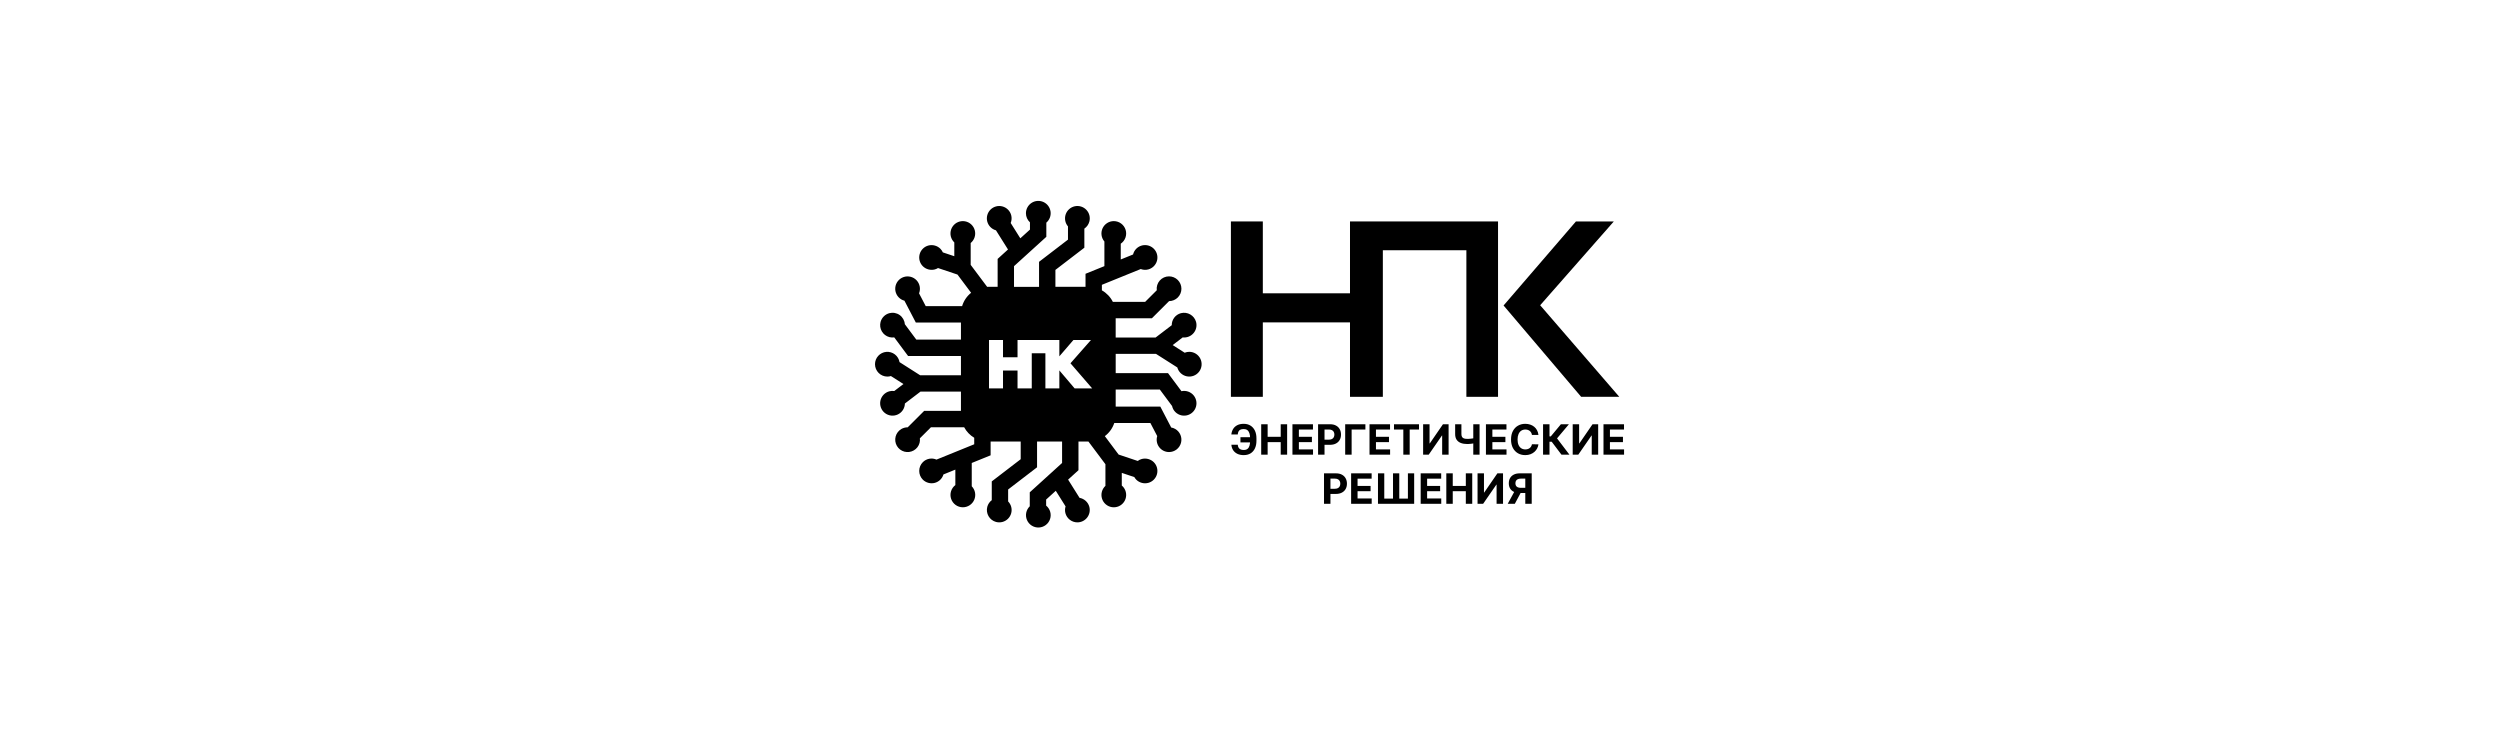 <?xml version="1.0" encoding="UTF-8"?> <svg xmlns="http://www.w3.org/2000/svg" width="560" height="164" viewBox="0 0 560 164" fill="none"><rect width="560" height="164" fill="white"></rect><path d="M240.499 86.746L237.295 82.973V86.999H234.168V79.134H231.114V86.999H227.927V83.004H224.674V86.999H221.538V76.165H224.674V80.021H227.927V76.165H237.295V79.817L240.439 76.165H244.373L239.788 81.376L244.644 86.996H240.715L240.499 86.743V86.746ZM258.942 79.268L263.718 82.307C263.854 82.806 264.127 83.257 264.505 83.609C264.884 83.961 265.353 84.2 265.86 84.299C266.368 84.398 266.893 84.354 267.376 84.171C267.859 83.987 268.282 83.672 268.595 83.262C268.909 82.851 269.102 82.361 269.152 81.846C269.202 81.332 269.107 80.814 268.878 80.35C268.649 79.887 268.295 79.497 267.856 79.224C267.416 78.951 266.91 78.807 266.393 78.807C266.042 78.808 265.694 78.877 265.37 79.012L262.678 77.297L264.924 75.582C265.374 75.633 265.829 75.574 266.25 75.409C266.671 75.245 267.045 74.98 267.34 74.637C267.636 74.295 267.843 73.885 267.944 73.445C268.044 73.004 268.036 72.545 267.919 72.108C267.722 71.402 267.255 70.801 266.62 70.435C265.984 70.07 265.23 69.968 264.521 70.153C263.929 70.311 263.406 70.661 263.035 71.148C262.664 71.636 262.466 72.233 262.472 72.846L258.856 75.604H249.911V71.286H258.031L261.874 67.451C262.61 67.448 263.314 67.153 263.832 66.632C264.35 66.11 264.64 65.403 264.637 64.668C264.635 63.932 264.34 63.228 263.818 62.71C263.296 62.192 262.59 61.902 261.854 61.905C261.462 61.905 261.075 61.989 260.717 62.151C260.36 62.313 260.041 62.549 259.782 62.844C259.524 63.138 259.33 63.485 259.216 63.86C259.101 64.235 259.068 64.63 259.118 65.019L256.513 67.618H249.278C248.735 66.531 247.879 65.632 246.821 65.036V63.798L255.523 60.265C256.062 60.472 256.653 60.503 257.211 60.352C257.621 60.241 258.001 60.038 258.32 59.757C258.639 59.476 258.89 59.126 259.052 58.733C259.214 58.34 259.284 57.915 259.255 57.491C259.227 57.067 259.102 56.655 258.889 56.287C258.676 55.919 258.382 55.604 258.028 55.368C257.674 55.132 257.271 54.981 256.85 54.925C256.428 54.87 256 54.912 255.597 55.049C255.195 55.186 254.829 55.413 254.528 55.714C254.173 56.069 253.922 56.516 253.806 57.005L251.049 58.123V54.591C251.538 54.258 251.908 53.777 252.104 53.218C252.3 52.66 252.312 52.054 252.138 51.488C251.965 50.922 251.614 50.427 251.139 50.075C250.664 49.722 250.088 49.531 249.496 49.529C248.967 49.528 248.448 49.679 248.001 49.964C247.555 50.249 247.199 50.656 246.977 51.136C246.755 51.617 246.675 52.152 246.747 52.676C246.82 53.201 247.041 53.694 247.385 54.097V59.614L243.157 61.327V64.25H236.412V60.458L242.896 55.486V51.212C243.444 50.838 243.84 50.281 244.014 49.642C244.139 49.18 244.143 48.695 244.025 48.232C243.907 47.769 243.672 47.344 243.341 46.999C243.011 46.653 242.597 46.399 242.14 46.261C241.682 46.123 241.197 46.105 240.731 46.21C240.265 46.314 239.833 46.538 239.479 46.858C239.124 47.178 238.858 47.585 238.707 48.038C238.556 48.491 238.525 48.976 238.616 49.445C238.707 49.914 238.918 50.351 239.228 50.715V53.676L232.747 58.647V64.252H227.138V59.62L234.379 53.046V49.876C234.733 49.574 235.004 49.188 235.169 48.753C235.334 48.319 235.387 47.85 235.323 47.389C235.259 46.929 235.08 46.492 234.803 46.119C234.526 45.745 234.159 45.448 233.737 45.254C233.315 45.059 232.851 44.974 232.387 45.007C231.923 45.039 231.475 45.187 231.084 45.438C230.692 45.689 230.371 46.035 230.148 46.442C229.925 46.85 229.808 47.308 229.809 47.773C229.809 48.155 229.89 48.534 230.045 48.884C230.201 49.233 230.427 49.547 230.711 49.804V51.426L228.552 53.383L226.396 49.95C226.622 49.396 226.662 48.783 226.509 48.205C226.384 47.735 226.137 47.306 225.794 46.962C225.451 46.617 225.023 46.369 224.554 46.241C224.085 46.114 223.59 46.113 223.12 46.237C222.65 46.361 222.221 46.607 221.876 46.95C221.53 47.292 221.281 47.719 221.153 48.188C221.026 48.658 221.023 49.152 221.147 49.623C221.27 50.093 221.516 50.523 221.858 50.868C222.2 51.214 222.627 51.464 223.096 51.592L225.792 55.885L223.47 57.994V64.247H221.313C221.251 64.247 221.189 64.247 221.122 64.253L217.432 59.328V54.436C217.84 54.101 218.144 53.655 218.307 53.153C218.47 52.65 218.486 52.112 218.353 51.601C218.22 51.089 217.943 50.627 217.556 50.268C217.168 49.909 216.686 49.668 216.167 49.574C215.647 49.48 215.111 49.536 214.622 49.737C214.134 49.937 213.712 50.274 213.409 50.706C213.105 51.138 212.931 51.648 212.908 52.176C212.884 52.703 213.012 53.227 213.277 53.684C213.408 53.912 213.573 54.12 213.764 54.301V57.392L211.198 56.535C211.063 56.23 210.873 55.951 210.638 55.715C210.291 55.373 209.861 55.127 209.39 55.002C208.92 54.876 208.425 54.874 207.953 54.997C207.484 55.124 207.056 55.372 206.712 55.717C206.369 56.062 206.122 56.49 205.997 56.961C205.871 57.431 205.872 57.925 205.998 58.395C206.125 58.865 206.372 59.294 206.717 59.637C207.063 59.978 207.492 60.224 207.962 60.349C208.432 60.474 208.926 60.476 209.397 60.353C209.651 60.286 209.894 60.181 210.117 60.041L214.474 61.5L217.529 65.582C216.568 66.35 215.865 67.394 215.513 68.572H207.362L205.867 65.706C206.064 65.213 206.114 64.674 206.013 64.154C205.912 63.633 205.663 63.153 205.296 62.769C204.929 62.386 204.46 62.116 203.944 61.992C203.429 61.868 202.888 61.895 202.387 62.069C201.886 62.243 201.446 62.558 201.119 62.976C200.792 63.393 200.592 63.896 200.542 64.424C200.493 64.952 200.596 65.483 200.84 65.954C201.084 66.425 201.458 66.816 201.918 67.081C202.129 67.202 202.356 67.294 202.592 67.354L205.139 72.241H215.252V76.072H205.251L202.68 72.616C202.65 72.211 202.531 71.818 202.331 71.464C202.132 71.111 201.857 70.805 201.526 70.57C201.195 70.334 200.816 70.175 200.416 70.103C200.016 70.03 199.606 70.047 199.213 70.152C198.743 70.278 198.313 70.525 197.969 70.87C197.624 71.214 197.376 71.643 197.249 72.114C197.059 72.824 197.158 73.581 197.526 74.218C197.893 74.854 198.499 75.319 199.209 75.51C199.569 75.605 199.944 75.628 200.313 75.576L203.409 79.738H215.252V84.053H206.105L201.495 81.115C201.378 80.431 201.009 79.815 200.461 79.391C199.912 78.966 199.224 78.763 198.532 78.821C197.841 78.88 197.197 79.197 196.728 79.708C196.259 80.219 195.999 80.888 196 81.582C196.002 82.317 196.294 83.022 196.814 83.541C197.334 84.061 198.039 84.354 198.774 84.355C199.042 84.354 199.309 84.314 199.566 84.234L202.372 86.022L200.315 87.59C199.946 87.532 199.568 87.553 199.208 87.653C198.71 87.787 198.259 88.056 197.906 88.431C197.553 88.806 197.311 89.272 197.207 89.777C197.104 90.282 197.144 90.805 197.322 91.289C197.499 91.773 197.808 92.197 198.214 92.515C198.62 92.833 199.106 93.031 199.618 93.088C200.13 93.145 200.648 93.058 201.114 92.837C201.579 92.616 201.974 92.27 202.254 91.837C202.533 91.404 202.687 90.902 202.697 90.386L206.192 87.72H215.252V92.035H207.015L203.329 95.717C202.834 95.717 202.348 95.845 201.917 96.087C201.601 96.269 201.325 96.511 201.103 96.8C200.881 97.089 200.718 97.419 200.624 97.771C200.53 98.122 200.506 98.489 200.553 98.85C200.601 99.212 200.719 99.56 200.901 99.875C201.083 100.191 201.325 100.467 201.614 100.689C201.903 100.911 202.233 101.073 202.584 101.168C202.936 101.262 203.303 101.286 203.664 101.239C204.025 101.191 204.373 101.073 204.689 100.891C205.005 100.71 205.282 100.468 205.504 100.179C205.726 99.89 205.889 99.56 205.982 99.207C206.07 98.873 206.094 98.525 206.051 98.182L208.532 95.707H215.974C216.498 96.681 217.276 97.495 218.226 98.062V99.518L209.773 102.951C209.265 102.725 208.701 102.66 208.155 102.762C207.609 102.865 207.107 103.131 206.716 103.525C206.197 104.046 205.906 104.751 205.906 105.486C205.906 106.221 206.197 106.925 206.716 107.446C207.062 107.788 207.492 108.033 207.962 108.158C208.432 108.284 208.926 108.285 209.397 108.162C209.854 108.039 210.272 107.802 210.612 107.471C210.951 107.141 211.2 106.729 211.334 106.275L213.999 105.193V108.657C213.538 109.008 213.199 109.495 213.029 110.049C212.859 110.602 212.867 111.196 213.052 111.745C213.237 112.294 213.589 112.771 214.06 113.11C214.53 113.448 215.094 113.631 215.674 113.631C216.219 113.633 216.753 113.473 217.209 113.172C217.664 112.872 218.02 112.444 218.234 111.941C218.447 111.439 218.507 110.885 218.407 110.349C218.307 109.813 218.051 109.318 217.671 108.926V103.707L221.897 101.991V98.91H228.636V102.864L222.155 107.834V112.038C221.665 112.406 221.313 112.928 221.154 113.52C220.964 114.231 221.065 114.988 221.432 115.625C221.8 116.262 222.405 116.727 223.116 116.918C223.584 117.042 224.077 117.042 224.546 116.918C225.017 116.792 225.446 116.545 225.791 116.2C226.136 115.856 226.384 115.426 226.51 114.956C226.634 114.495 226.635 114.01 226.515 113.548C226.394 113.086 226.155 112.664 225.822 112.323V109.643L232.301 104.674V98.91H237.906V103.707L230.667 110.28V113.406C230.263 113.796 229.987 114.299 229.875 114.849C229.764 115.399 229.822 115.97 230.043 116.486C230.263 117.002 230.636 117.438 231.11 117.738C231.585 118.037 232.139 118.185 232.7 118.162C233.261 118.139 233.801 117.946 234.249 117.608C234.698 117.271 235.033 116.805 235.21 116.273C235.388 115.74 235.399 115.167 235.243 114.628C235.086 114.089 234.77 113.61 234.335 113.255V111.899L236.494 109.937L238.689 113.433C238.533 113.928 238.521 114.457 238.655 114.958C238.814 115.547 239.163 116.067 239.647 116.438C240.131 116.809 240.723 117.01 241.333 117.011C241.758 117.01 242.177 116.912 242.558 116.723C242.939 116.534 243.271 116.261 243.53 115.924C243.789 115.587 243.967 115.195 244.05 114.778C244.133 114.361 244.12 113.931 244.011 113.52C243.872 113.013 243.592 112.556 243.204 112.202C242.816 111.847 242.335 111.61 241.818 111.517L239.255 107.435L241.578 105.325V98.91H243.813L247.616 103.986V108.831C247.233 109.184 246.957 109.639 246.82 110.142C246.684 110.646 246.692 111.178 246.845 111.677C246.997 112.176 247.288 112.621 247.683 112.962C248.078 113.303 248.561 113.526 249.077 113.604C249.592 113.682 250.12 113.613 250.598 113.405C251.076 113.197 251.486 112.857 251.78 112.426C252.074 111.995 252.24 111.49 252.259 110.968C252.278 110.447 252.15 109.931 251.888 109.479C251.731 109.204 251.525 108.959 251.28 108.756V105.924L254.09 106.866C254.207 107.08 254.353 107.276 254.524 107.45C254.87 107.792 255.3 108.038 255.77 108.163C256.241 108.289 256.736 108.29 257.206 108.165C257.676 108.039 258.105 107.791 258.448 107.447C258.792 107.103 259.039 106.674 259.165 106.204C259.29 105.735 259.29 105.24 259.164 104.77C259.038 104.3 258.791 103.872 258.447 103.528C258.099 103.188 257.669 102.944 257.199 102.818C256.729 102.693 256.235 102.69 255.764 102.811C255.434 102.9 255.124 103.05 254.85 103.253L250.57 101.819L247.482 97.695C248.472 96.953 249.211 95.924 249.599 94.749H257.686L259.216 97.683C259.09 98.097 259.062 98.534 259.135 98.96C259.208 99.386 259.379 99.789 259.636 100.136C259.893 100.484 260.228 100.767 260.613 100.962C260.999 101.157 261.425 101.259 261.857 101.259C262.468 101.261 263.063 101.06 263.548 100.689C264.033 100.317 264.382 99.796 264.541 99.206C264.699 98.615 264.658 97.989 264.424 97.424C264.19 96.86 263.776 96.388 263.247 96.084C262.969 95.924 262.665 95.814 262.349 95.76L259.913 91.081H249.913V87.251H259.798L262.542 90.941C262.601 91.214 262.701 91.478 262.838 91.722C263.095 92.165 263.468 92.529 263.918 92.772C264.368 93.016 264.877 93.13 265.388 93.102C265.899 93.075 266.392 92.906 266.813 92.615C267.235 92.324 267.567 91.923 267.774 91.455C267.98 90.987 268.054 90.47 267.985 89.963C267.917 89.456 267.709 88.978 267.386 88.581C267.062 88.185 266.635 87.886 266.152 87.717C265.669 87.549 265.148 87.517 264.648 87.626L261.64 83.587H249.916V79.268H258.942Z" fill="black"></path><path d="M302.399 65.7V49.603H335.56V88.888H328.47V56.054H309.757V88.888H302.399V72.214H282.872V88.888H275.724V49.603H282.872V65.7H302.399Z" fill="black"></path><path d="M354.178 88.888L336.802 68.432H336.798L353.012 49.603H361.498L344.997 68.374L362.722 88.888H354.178Z" fill="black"></path><path d="M280.801 97.938V99.094H277.86V97.938H280.801ZM275.828 99.617H277.264C277.288 100.007 277.411 100.302 277.63 100.499C277.85 100.697 278.175 100.796 278.606 100.796C278.957 100.796 279.236 100.714 279.442 100.549C279.649 100.385 279.798 100.148 279.889 99.84C279.98 99.529 280.025 99.157 280.025 98.724V98.171C280.025 97.725 279.973 97.349 279.869 97.042C279.766 96.733 279.61 96.5 279.399 96.343C279.19 96.185 278.923 96.106 278.596 96.106C278.274 96.106 278.019 96.155 277.83 96.253C277.641 96.35 277.504 96.49 277.417 96.672C277.331 96.852 277.277 97.07 277.257 97.325H275.822C275.866 96.877 275.995 96.472 276.208 96.113C276.424 95.751 276.729 95.464 277.124 95.254C277.522 95.043 278.012 94.937 278.596 94.937C279.176 94.937 279.679 95.069 280.105 95.333C280.531 95.598 280.861 95.972 281.094 96.456C281.327 96.94 281.444 97.513 281.444 98.174V98.727C281.444 99.389 281.33 99.961 281.101 100.443C280.874 100.922 280.549 101.293 280.125 101.555C279.701 101.815 279.195 101.945 278.606 101.945C278.044 101.945 277.563 101.847 277.161 101.652C276.759 101.454 276.445 101.181 276.218 100.832C275.992 100.482 275.862 100.076 275.828 99.617ZM282.509 101.852V95.03H283.951V97.845H286.879V95.03H288.318V101.852H286.879V99.034H283.951V101.852H282.509ZM289.507 101.852V95.03H294.103V96.219H290.949V97.845H293.867V99.034H290.949V100.663H294.116V101.852H289.507ZM295.25 101.852V95.03H297.941C298.458 95.03 298.899 95.129 299.263 95.327C299.627 95.522 299.905 95.794 300.096 96.143C300.289 96.489 300.386 96.889 300.386 97.342C300.386 97.795 300.288 98.195 300.093 98.541C299.897 98.887 299.614 99.157 299.243 99.35C298.875 99.543 298.428 99.64 297.904 99.64H296.189V98.484H297.671C297.949 98.484 298.177 98.436 298.357 98.341C298.539 98.243 298.675 98.109 298.764 97.938C298.855 97.765 298.9 97.566 298.9 97.342C298.9 97.115 298.855 96.918 298.764 96.749C298.675 96.578 298.539 96.446 298.357 96.353C298.175 96.257 297.944 96.209 297.665 96.209H296.692V101.852H295.25ZM305.849 95.03V96.219H302.765V101.852H301.322V95.03H305.849ZM306.772 101.852V95.03H311.369V96.219H308.214V97.845H311.132V99.034H308.214V100.663H311.382V101.852H306.772ZM312.255 96.219V95.03H317.858V96.219H315.769V101.852H314.344V96.219H312.255ZM318.78 95.03H320.219V99.32H320.276L323.223 95.03H324.486V101.852H323.044V97.558H322.994L320.029 101.852H318.78V95.03ZM325.954 95.03H327.356V97.229C327.356 97.491 327.402 97.701 327.493 97.861C327.584 98.019 327.725 98.133 327.916 98.204C328.109 98.273 328.356 98.308 328.658 98.308C328.765 98.308 328.89 98.304 329.035 98.298C329.179 98.289 329.328 98.277 329.481 98.261C329.636 98.246 329.783 98.227 329.921 98.204C330.058 98.182 330.173 98.157 330.264 98.128V99.267C330.17 99.298 330.054 99.326 329.914 99.35C329.776 99.372 329.631 99.392 329.478 99.41C329.324 99.426 329.176 99.438 329.031 99.447C328.887 99.456 328.763 99.46 328.658 99.46C328.11 99.46 327.632 99.382 327.226 99.227C326.82 99.069 326.506 98.826 326.284 98.498C326.064 98.169 325.954 97.746 325.954 97.229V95.03ZM330.014 95.03H331.423V101.852H330.014V95.03ZM332.849 101.852V95.03H337.446V96.219H334.291V97.845H337.209V99.034H334.291V100.663H337.459V101.852H332.849ZM344.611 97.418H343.152C343.125 97.23 343.071 97.062 342.989 96.915C342.906 96.767 342.801 96.64 342.672 96.536C342.543 96.431 342.395 96.352 342.226 96.296C342.059 96.24 341.878 96.213 341.683 96.213C341.33 96.213 341.022 96.3 340.76 96.476C340.498 96.649 340.295 96.902 340.151 97.235C340.007 97.566 339.934 97.968 339.934 98.441C339.934 98.927 340.007 99.336 340.151 99.667C340.297 99.998 340.502 100.247 340.764 100.416C341.026 100.585 341.329 100.669 341.673 100.669C341.866 100.669 342.045 100.644 342.209 100.593C342.376 100.541 342.523 100.467 342.652 100.369C342.781 100.269 342.888 100.148 342.972 100.006C343.059 99.864 343.119 99.702 343.152 99.52L344.611 99.527C344.573 99.84 344.479 100.142 344.328 100.433C344.179 100.721 343.978 100.98 343.725 101.209C343.474 101.435 343.174 101.615 342.825 101.748C342.479 101.879 342.087 101.945 341.65 101.945C341.041 101.945 340.497 101.807 340.018 101.532C339.54 101.256 339.163 100.858 338.885 100.336C338.61 99.814 338.472 99.183 338.472 98.441C338.472 97.697 338.612 97.064 338.892 96.542C339.172 96.021 339.551 95.623 340.031 95.35C340.511 95.075 341.05 94.937 341.65 94.937C342.045 94.937 342.411 94.993 342.749 95.104C343.089 95.215 343.389 95.377 343.651 95.59C343.913 95.801 344.127 96.059 344.291 96.366C344.457 96.672 344.564 97.023 344.611 97.418ZM349.772 101.852L347.58 98.944H347.087V101.852H345.645V95.03H347.087V97.755H347.377L349.642 95.03H351.437L348.776 98.195L351.56 101.852H349.772ZM352.285 95.03H353.724V99.32H353.781L356.729 95.03H357.991V101.852H356.549V97.558H356.499L353.534 101.852H352.285V95.03ZM359.182 101.852V95.03H363.779V96.219H360.625V97.845H363.542V99.034H360.625V100.663H363.792V101.852H359.182ZM296.578 112.852V106.03H299.269C299.786 106.03 300.227 106.129 300.591 106.327C300.956 106.522 301.233 106.794 301.424 107.143C301.617 107.489 301.714 107.889 301.714 108.342C301.714 108.795 301.616 109.194 301.421 109.541C301.225 109.887 300.942 110.157 300.571 110.35C300.203 110.543 299.756 110.64 299.232 110.64H297.517V109.484H298.999C299.277 109.484 299.506 109.436 299.685 109.341C299.867 109.243 300.003 109.109 300.092 108.938C300.183 108.765 300.228 108.566 300.228 108.342C300.228 108.115 300.183 107.918 300.092 107.749C300.003 107.578 299.867 107.446 299.685 107.353C299.503 107.257 299.272 107.209 298.993 107.209H298.02V112.852H296.578ZM302.651 112.852V106.03H307.247V107.219H304.093V108.845H307.01V110.034H304.093V111.663H307.26V112.852H302.651ZM308.667 106.03H310.076V111.692H312.034V106.03H313.436V111.692H315.371V106.03H316.774V112.852H308.667V106.03ZM318.231 112.852V106.03H322.827V107.219H319.673V108.845H322.591V110.034H319.673V111.663H322.84V112.852H318.231ZM323.974 112.852V106.03H325.416V108.845H328.344V106.03H329.782V112.852H328.344V110.034H325.416V112.852H323.974ZM330.971 106.03H332.41V110.32H332.467L335.415 106.03H336.677V112.852H335.235V108.558H335.185L332.22 112.852H330.971V106.03ZM343.104 112.852H341.665V107.209H340.693C340.415 107.209 340.184 107.25 340 107.333C339.818 107.413 339.682 107.53 339.59 107.686C339.499 107.841 339.454 108.032 339.454 108.259C339.454 108.483 339.499 108.67 339.59 108.821C339.682 108.972 339.818 109.086 340 109.161C340.182 109.237 340.411 109.274 340.686 109.274H342.252V110.433H340.453C339.931 110.433 339.485 110.347 339.114 110.174C338.743 110 338.46 109.752 338.265 109.428C338.069 109.101 337.972 108.712 337.972 108.259C337.972 107.808 338.067 107.416 338.258 107.083C338.451 106.748 338.73 106.489 339.094 106.307C339.461 106.122 339.901 106.03 340.416 106.03H343.104V112.852ZM339.424 109.747H340.979L339.321 112.852H337.729L339.424 109.747Z" fill="black"></path></svg> 